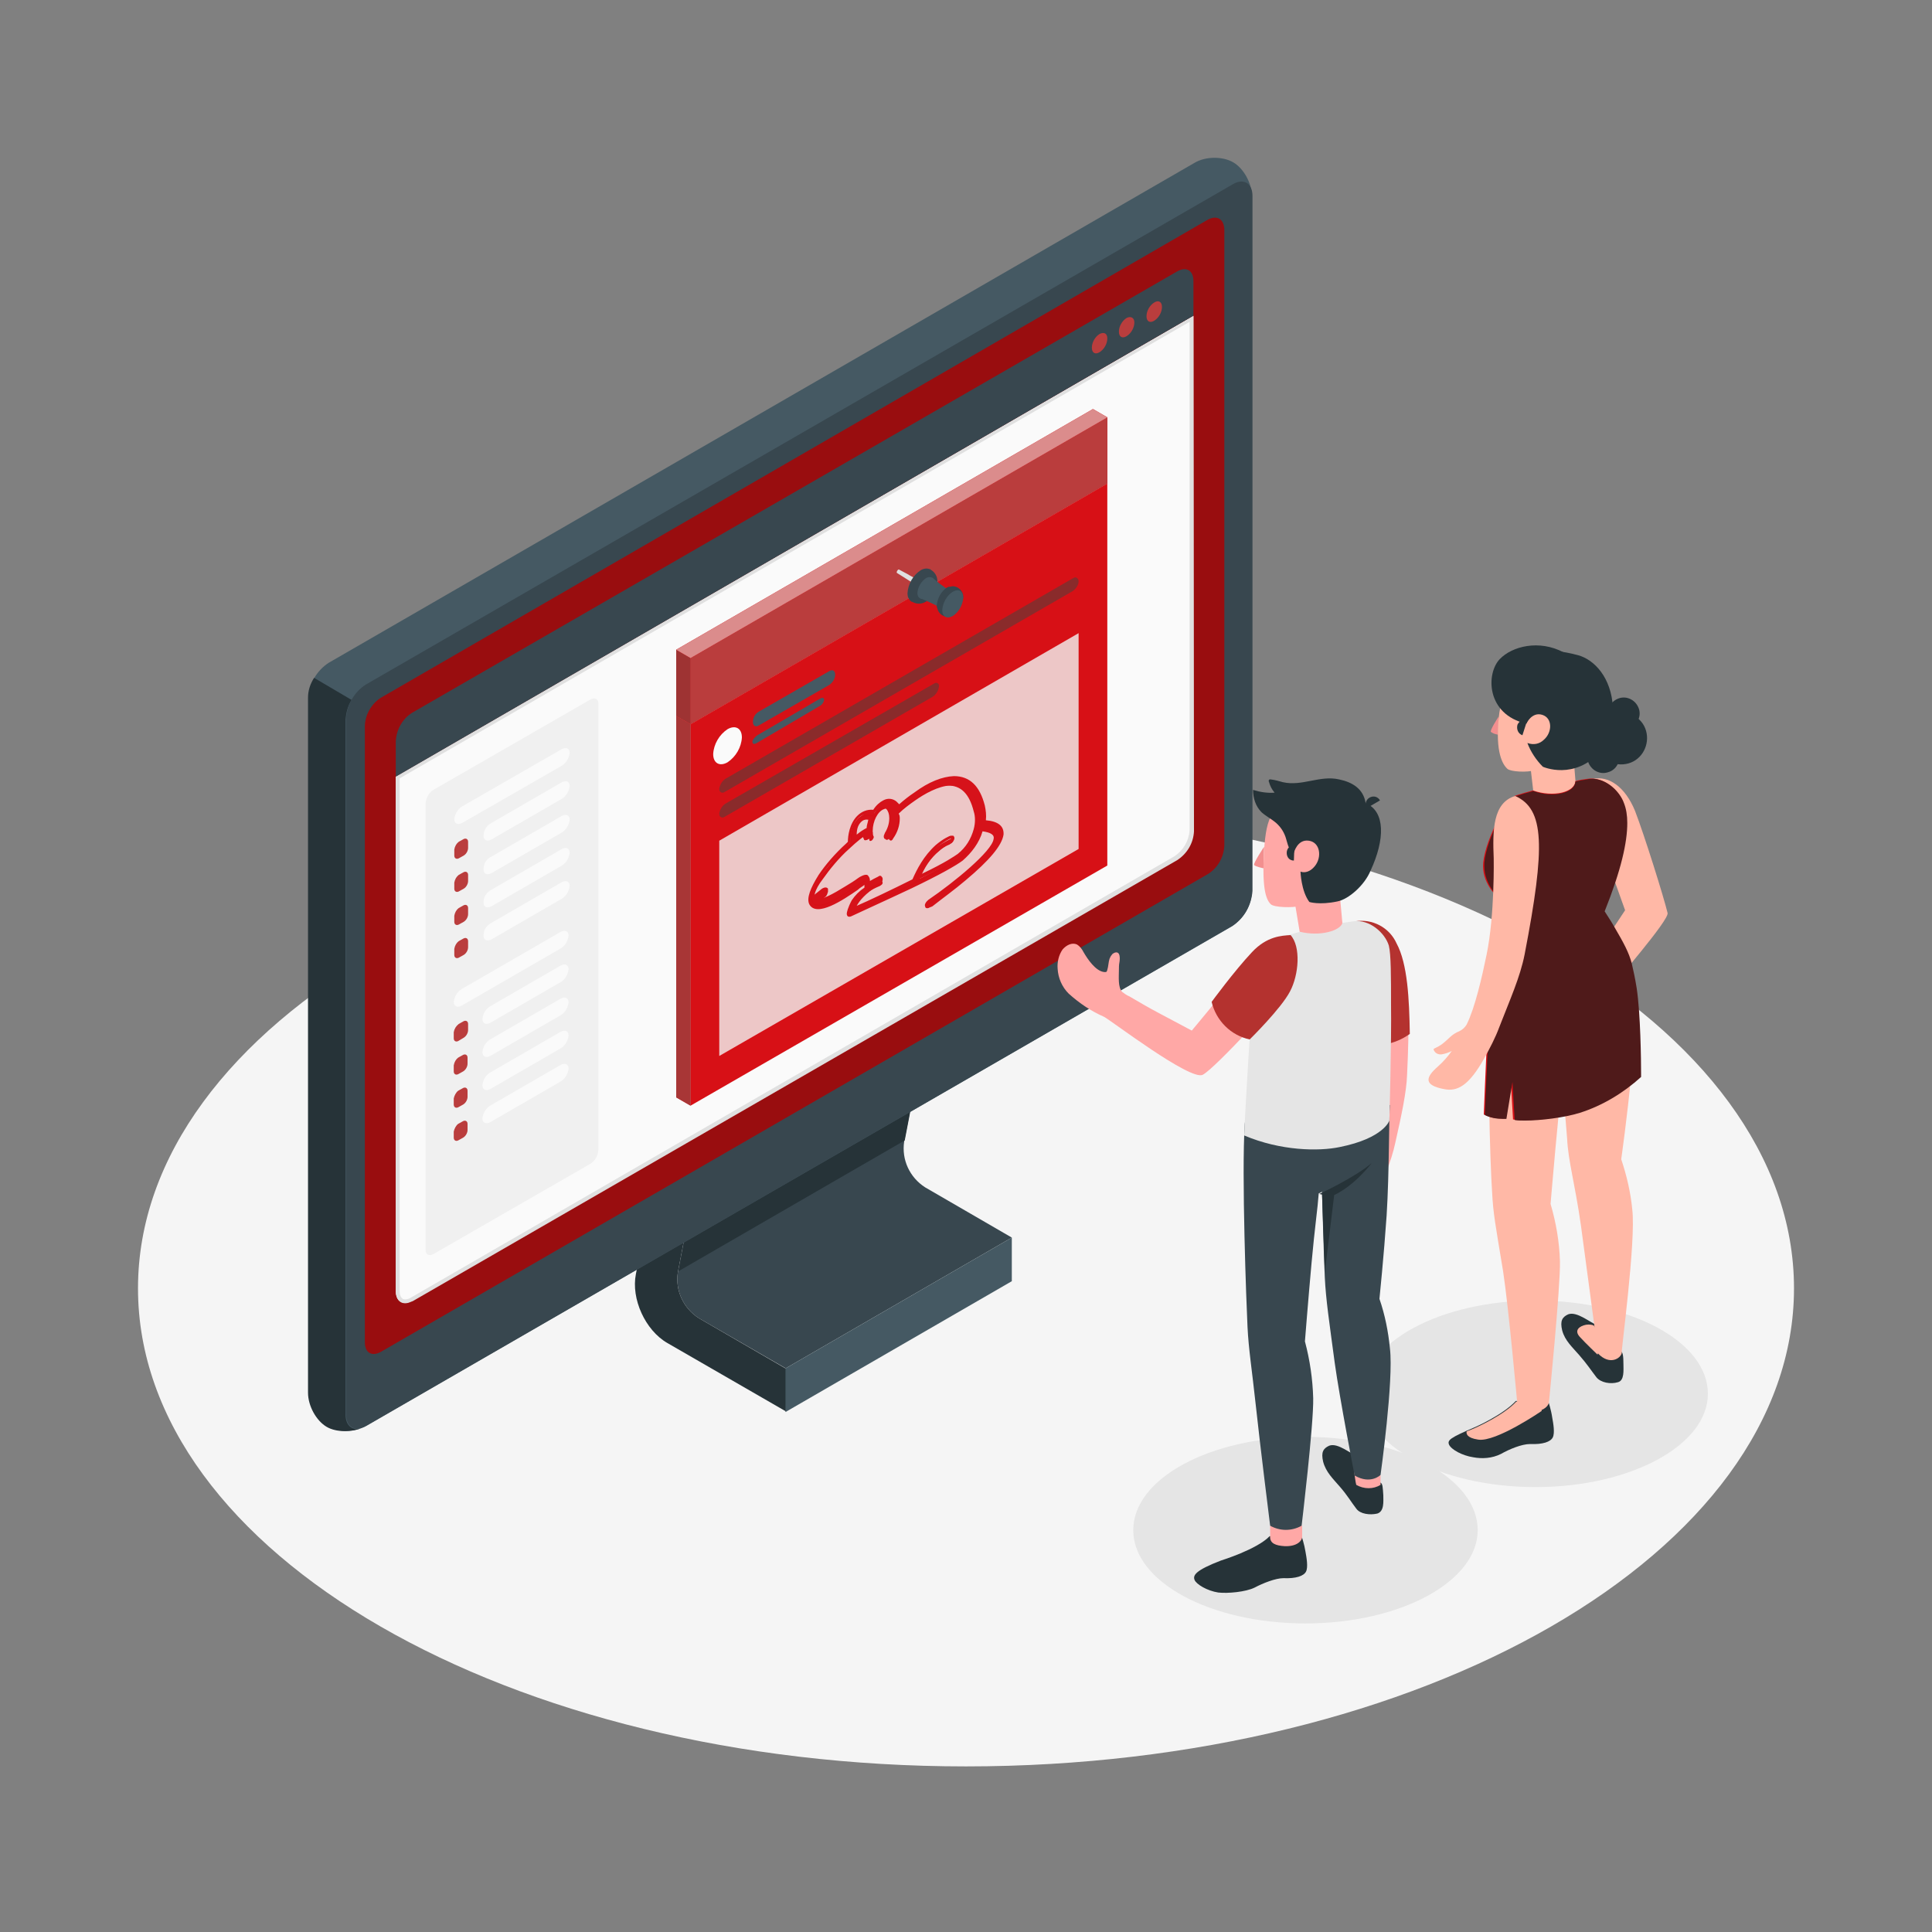 <svg xmlns="http://www.w3.org/2000/svg" xmlns:xlink="http://www.w3.org/1999/xlink" id="Layer_1" x="0px" y="0px" viewBox="0 0 350 350" style="enable-background:new 0 0 350 350;" xml:space="preserve">
<rect x="0" y="0" width="350" height="350" fill="#808080" stroke="none"/>
<style type="text/css">
	.st0{fill:#DD3539;}
	.st1{opacity:0.9;fill:#FFFFFF;stroke:#FFFFFF;stroke-miterlimit:10;enable-background:new    ;}
	.st2{fill:#EBEBEB;}
	.st3{opacity:0.1;enable-background:new    ;}
	.st4{fill:#455A64;}
	.st5{fill:#C53F3F;}
	.st6{opacity:0.3;fill:#FFFFFF;enable-background:new    ;}
	.st7{opacity:0.2;fill:#FFFFFF;enable-background:new    ;}
	.st8{opacity:0.2;enable-background:new    ;}
	.st9{fill:#37474F;}
	.st10{opacity:0.15;enable-background:new    ;}
	.st11{fill:#263238;}
	.st12{opacity:0.6;fill:#FFFFFF;enable-background:new    ;}
	.st13{opacity:0.75;fill:#FFFFFF;enable-background:new    ;}
	.st14{opacity:5.000000e-02;enable-background:new    ;}
	.st15{fill:#FAFAFA;}
	.st16{opacity:0.95;}
	.st17{opacity:0.75;}
	.st18{fill:#FFFFFF;}
	.st19{clip-path:url(#SVGID_2_);fill:#F5F5F5;}
	.st20{clip-path:url(#SVGID_2_);fill:#D71016;}
	.st21{clip-path:url(#SVGID_2_);fill:#9E3333;}
	.st22{clip-path:url(#SVGID_2_);fill:#FFFFFF;}
	.st23{clip-path:url(#SVGID_2_);fill:#CC4F54;}
	.st24{clip-path:url(#SVGID_2_);fill:#B57A78;}
	.st25{clip-path:url(#SVGID_2_);fill:#38474F;}
	.st26{clip-path:url(#SVGID_2_);fill:#263338;}
	.st27{clip-path:url(#SVGID_4_);fill:#38474F;}
	.st28{clip-path:url(#SVGID_4_);fill:#D1D1D1;}
	.st29{clip-path:url(#SVGID_4_);fill:#872B2B;}
	.st30{clip-path:url(#SVGID_4_);fill:#A83636;}
	.st31{clip-path:url(#SVGID_4_);fill:#D9D9D9;}
	.st32{clip-path:url(#SVGID_4_);fill:#D71016;}
	.st33{clip-path:url(#SVGID_4_);fill:#E8B2B2;}
	.st34{clip-path:url(#SVGID_4_);fill:#263338;}
	.st35{clip-path:url(#SVGID_4_);fill:#B57A78;}
	.st36{clip-path:url(#SVGID_4_);fill:#A14F4D;}
	.st37{clip-path:url(#SVGID_4_);fill:#455963;}
	.st38{clip-path:url(#SVGID_4_);fill:#B06669;}
	.st39{fill:#A14F4D;}
	.st40{clip-path:url(#SVGID_6_);fill:#A14F4D;}
	.st41{clip-path:url(#SVGID_6_);fill:#B57A78;}
	.st42{fill:#D71016;}
	.st43{fill:#942E2E;}
	.st44{clip-path:url(#SVGID_8_);fill:#802929;}
	.st45{clip-path:url(#SVGID_8_);fill:#732626;}
	.st46{clip-path:url(#SVGID_8_);fill:#38474F;}
	.st47{clip-path:url(#SVGID_8_);fill:#263338;}
	.st48{clip-path:url(#SVGID_8_);fill:#B57A78;}
	.st49{clip-path:url(#SVGID_8_);fill:#A14F4D;}
	.st50{clip-path:url(#SVGID_8_);fill:#E0E0E0;}
	.st51{clip-path:url(#SVGID_8_);fill:#D71016;}
	.st52{clip-path:url(#SVGID_8_);fill:#455963;}
	.st53{clip-path:url(#SVGID_10_);fill:#E0E0E0;}
	.st54{clip-path:url(#SVGID_10_);fill:#D71016;}
	.st55{clip-path:url(#SVGID_10_);fill:#942E2E;}
	.st56{fill:#E0E0E0;}
	.st57{clip-path:url(#SVGID_12_);fill:#E0E0E0;}
	.st58{clip-path:url(#SVGID_14_);fill:#E0E0E0;}
	.st59{clip-path:url(#SVGID_14_);fill:#D71016;}
	.st60{clip-path:url(#SVGID_14_);fill:#A83636;}
	.st61{clip-path:url(#SVGID_16_);fill:#D71016;}
	.st62{clip-path:url(#SVGID_16_);fill:#E0E0E0;}
	.st63{clip-path:url(#SVGID_18_);fill:#9E3333;}
	.st64{clip-path:url(#SVGID_18_);fill:#D71016;}
	.st65{clip-path:url(#SVGID_18_);fill:#CCCCCC;}
	.st66{clip-path:url(#SVGID_18_);fill:#FFFFFF;}
	.st67{clip-path:url(#SVGID_18_);fill:#D67878;}
	.st68{clip-path:url(#SVGID_18_);fill:#BA7070;}
	.st69{clip-path:url(#SVGID_18_);fill:#1C2440;}
	.st70{clip-path:url(#SVGID_20_);fill:#F5F5F5;}
	.st71{clip-path:url(#SVGID_20_);fill:#E0E0E0;}
	.st72{clip-path:url(#SVGID_20_);fill:#D71016;}
	.st73{clip-path:url(#SVGID_20_);fill:#7A7A7A;}
	.st74{clip-path:url(#SVGID_20_);fill:#707070;}
	.st75{clip-path:url(#SVGID_20_);fill:#611F1F;}
	.st76{clip-path:url(#SVGID_20_);fill:#878787;}
	.st77{clip-path:url(#SVGID_20_);fill:#752626;}
	.st78{clip-path:url(#SVGID_20_);fill:#521C1C;}
	.st79{clip-path:url(#SVGID_20_);fill:#8A2B2B;}
	.st80{clip-path:url(#SVGID_20_);fill:#38474F;}
	.st81{clip-path:url(#SVGID_20_);fill:#263338;}
	.st82{clip-path:url(#SVGID_20_);fill:#F0CFCF;}
	.st83{clip-path:url(#SVGID_20_);fill:#CCB0B0;}
	.st84{clip-path:url(#SVGID_20_);fill:#D9BABA;}
	.st85{clip-path:url(#SVGID_20_);fill:#304047;}
	.st86{clip-path:url(#SVGID_20_);fill:#B03838;}
	.st87{clip-path:url(#SVGID_20_);fill:#FFA8A6;}
	.st88{clip-path:url(#SVGID_20_);fill:#DBDBDB;}
	.st89{clip-path:url(#SVGID_20_);fill:#212E33;}
	.st90{clip-path:url(#SVGID_20_);fill:#455963;}
	.st91{clip-path:url(#SVGID_20_);fill:#F28F8F;}
	.st92{fill:#F28F8F;}
	.st93{clip-path:url(#SVGID_22_);fill:#263338;}
	.st94{clip-path:url(#SVGID_22_);fill:#B06669;}
	.st95{clip-path:url(#SVGID_22_);fill:#F28F8F;}
	.st96{clip-path:url(#SVGID_22_);fill:#38474F;}
	.st97{clip-path:url(#SVGID_22_);fill:#FFA8A6;}
	.st98{clip-path:url(#SVGID_22_);fill:#D71016;}
	.st99{clip-path:url(#SVGID_22_);fill:#752626;}
	.st100{clip-path:url(#SVGID_22_);fill:#8A2B2B;}
	.st101{clip-path:url(#SVGID_22_);fill:#B03838;}
	.st102{clip-path:url(#SVGID_22_);fill:#D9BABA;}
	.st103{clip-path:url(#SVGID_22_);fill:#455963;}
	.st104{fill:#263338;}
	.st105{fill:#455963;}
	.st106{clip-path:url(#SVGID_24_);fill:#38474F;}
	.st107{clip-path:url(#SVGID_26_);fill:#263338;}
	.st108{clip-path:url(#SVGID_26_);fill:#D71016;}
	.st109{clip-path:url(#SVGID_26_);fill:#8A2B2B;}
	.st110{clip-path:url(#SVGID_26_);fill:#B03838;}
	.st111{clip-path:url(#SVGID_26_);fill:#455963;}
	.st112{clip-path:url(#SVGID_26_);fill:#F5F5F5;}
	.st113{clip-path:url(#SVGID_26_);fill:#9E3333;}
	.st114{clip-path:url(#SVGID_26_);fill:#FAFAFA;}
	.st115{clip-path:url(#SVGID_26_);fill:#D67878;}
	.st116{clip-path:url(#SVGID_26_);fill:#E5E5E5;}
	.st117{clip-path:url(#SVGID_26_);fill:#8F2E2E;}
	.st118{clip-path:url(#SVGID_26_);fill:#E0E0E0;}
	.st119{clip-path:url(#SVGID_26_);fill:#C26E6E;}
	.st120{clip-path:url(#SVGID_26_);fill:#DBDBDB;}
	.st121{clip-path:url(#SVGID_26_);fill:#38474F;}
	.st122{clip-path:url(#SVGID_26_);fill:#B06669;}
	.st123{clip-path:url(#SVGID_26_);fill:#611F1F;}
	.st124{clip-path:url(#SVGID_26_);fill:#994A4D;}
	.st125{clip-path:url(#SVGID_26_);fill:#F0CFCF;}
	.st126{clip-path:url(#SVGID_26_);fill:#242E33;}
	.st127{clip-path:url(#SVGID_26_);fill:#EBEBEB;}
	.st128{clip-path:url(#SVGID_26_);fill:#F28F8F;}
	.st129{fill:#994A4D;}
	.st130{clip-path:url(#SVGID_28_);fill:#263338;}
	.st131{clip-path:url(#SVGID_28_);fill:#455963;}
	.st132{clip-path:url(#SVGID_28_);fill:#38474F;}
	.st133{clip-path:url(#SVGID_28_);fill:#B06669;}
	.st134{clip-path:url(#SVGID_28_);fill:#FAFAFA;}
	.st135{fill:#F0CFCF;}
	.st136{fill:#D1A1A1;}
	.st137{fill:#E8B2B2;}
	.st138{clip-path:url(#SVGID_30_);fill:#F5E3E3;}
	.st139{fill:#EDC7C7;}
	.st140{fill:#D6B2B2;}
	.st141{fill:#E3BDBD;}
	.st142{fill:#F5E3E3;}
	.st143{clip-path:url(#SVGID_32_);fill:#455963;}
	.st144{clip-path:url(#SVGID_32_);fill:#DECCCC;}
	.st145{clip-path:url(#SVGID_32_);fill:#38474F;}
	.st146{clip-path:url(#SVGID_32_);fill:#263338;}
	.st147{clip-path:url(#SVGID_32_);fill:#D71016;}
	.st148{clip-path:url(#SVGID_32_);fill:#D67878;}
	.st149{clip-path:url(#SVGID_32_);fill:#A83636;}
	.st150{clip-path:url(#SVGID_32_);fill:#CCCCCC;}
	.st151{clip-path:url(#SVGID_32_);fill:#9E3333;}
	.st152{clip-path:url(#SVGID_32_);fill:#FFFFFF;}
	.st153{clip-path:url(#SVGID_32_);fill:#DB8C8C;}
	.st154{clip-path:url(#SVGID_32_);fill:#E0E0E0;}
	.st155{clip-path:url(#SVGID_32_);fill:#C48585;}
	.st156{clip-path:url(#SVGID_32_);fill:#FAFAFA;}
	.st157{clip-path:url(#SVGID_34_);fill:#D71016;}
	.st158{clip-path:url(#SVGID_34_);fill:#DB8C8C;}
	.st159{clip-path:url(#SVGID_34_);fill:#F5F5F5;}
	.st160{clip-path:url(#SVGID_34_);fill:#E0E0E0;}
	.st161{clip-path:url(#SVGID_34_);fill:#B03838;}
	.st162{clip-path:url(#SVGID_34_);fill:#D9D9D9;}
	.st163{clip-path:url(#SVGID_34_);fill:#A83636;}
	.st164{clip-path:url(#SVGID_34_);fill:#455963;}
	.st165{fill:#38474F;}
	.st166{clip-path:url(#SVGID_36_);fill:#FFFFFF;}
	.st167{clip-path:url(#SVGID_36_);fill:#38474F;}
	.st168{clip-path:url(#SVGID_36_);fill:#263338;}
	.st169{clip-path:url(#SVGID_36_);fill:#455963;}
	.st170{clip-path:url(#SVGID_36_);fill:#E0E0E0;}
	.st171{clip-path:url(#SVGID_36_);fill:#D71016;}
	.st172{clip-path:url(#SVGID_36_);fill:#FEE700;}
	.st173{clip-path:url(#SVGID_36_);fill:#82CF35;}
	.st174{clip-path:url(#SVGID_36_);fill:#FFA8A6;}
	.st175{clip-path:url(#SVGID_36_);fill:#752626;}
	.st176{clip-path:url(#SVGID_36_);fill:#949494;}
	.st177{clip-path:url(#SVGID_36_);fill:#471717;}
	.st178{clip-path:url(#SVGID_36_);fill:#F28F8F;}
	.st179{clip-path:url(#SVGID_36_);fill:#DB8C8C;}
	.st180{clip-path:url(#SVGID_38_);fill:#FFA8A6;}
	.st181{clip-path:url(#SVGID_38_);fill:#38474F;}
	.st182{clip-path:url(#SVGID_40_);fill:#1C2440;}
	.st183{clip-path:url(#SVGID_40_);fill:#D60F17;}
	.st184{fill:#1C2440;}
	.st185{fill:#D60F17;}
	.st186{clip-path:url(#SVGID_42_);fill:#1C2440;}
	.st187{clip-path:url(#SVGID_44_);fill:#1C2440;}
	.st188{clip-path:url(#SVGID_46_);fill:#1C2440;}
	.st189{clip-path:url(#SVGID_46_);fill:#D60F17;}
	.st190{clip-path:url(#SVGID_48_);fill:#F5F5F5;}
	.st191{clip-path:url(#SVGID_48_);fill:#E8B2B2;}
	.st192{clip-path:url(#SVGID_48_);fill:#E3ABAB;}
	.st193{clip-path:url(#SVGID_48_);fill:#D98585;}
	.st194{clip-path:url(#SVGID_48_);fill:#D68080;}
	.st195{clip-path:url(#SVGID_48_);fill:#FFFFFF;}
	.st196{clip-path:url(#SVGID_48_);fill:#C44040;}
	.st197{clip-path:url(#SVGID_48_);fill:#FAEDED;}
	.st198{clip-path:url(#SVGID_48_);fill:#F0C9C9;}
	.st199{clip-path:url(#SVGID_48_);fill:#EBC4C4;}
	.st200{clip-path:url(#SVGID_48_);fill:#FAF2F2;}
	.st201{fill:#F0C9C9;}
	.st202{clip-path:url(#SVGID_50_);fill:#F0C9C9;}
	.st203{clip-path:url(#SVGID_50_);fill:#FAF2F2;}
	.st204{clip-path:url(#SVGID_52_);fill:#F0C9C9;}
	.st205{clip-path:url(#SVGID_52_);fill:#FAF2F2;}
	.st206{clip-path:url(#SVGID_54_);fill:#F0C9C9;}
	.st207{clip-path:url(#SVGID_54_);fill:#FAF2F2;}
	.st208{clip-path:url(#SVGID_56_);fill:#F0C9C9;}
	.st209{clip-path:url(#SVGID_56_);fill:#FAF2F2;}
	.st210{clip-path:url(#SVGID_58_);fill:#F0C9C9;}
	.st211{clip-path:url(#SVGID_58_);fill:#FAF2F2;}
	.st212{clip-path:url(#SVGID_60_);fill:#F0C9C9;}
	.st213{clip-path:url(#SVGID_60_);fill:#FAF2F2;}
	.st214{clip-path:url(#SVGID_60_);fill:#EBC4C4;}
	.st215{clip-path:url(#SVGID_60_);fill:#D47373;}
	.st216{clip-path:url(#SVGID_60_);fill:#D67373;}
	.st217{clip-path:url(#SVGID_60_);fill:#CF6161;}
	.st218{clip-path:url(#SVGID_60_);fill:#D16969;}
	.st219{clip-path:url(#SVGID_60_);fill:#FAEBEB;}
	.st220{fill:#E3A6A6;}
	.st221{fill:#D97D7D;}
	.st222{clip-path:url(#SVGID_62_);fill:#E3A6A6;}
	.st223{clip-path:url(#SVGID_62_);fill:#F5D9D9;}
	.st224{clip-path:url(#SVGID_62_);fill:#DEA1A1;}
	.st225{clip-path:url(#SVGID_62_);fill:#F0E3E3;}
	.st226{fill:#DEA1A1;}
	.st227{fill:#D47878;}
	.st228{fill:#EBBDBD;}
	.st229{fill:#E8B8B8;}
	.st230{clip-path:url(#SVGID_64_);fill:#EBBDBD;}
	.st231{clip-path:url(#SVGID_64_);fill:#F5E0E0;}
	.st232{clip-path:url(#SVGID_66_);fill:#EBBDBD;}
	.st233{clip-path:url(#SVGID_66_);fill:#FAEBEB;}
	.st234{clip-path:url(#SVGID_66_);fill:#F0E3E3;}
	.st235{clip-path:url(#SVGID_66_);fill:#F5D9D9;}
	.st236{clip-path:url(#SVGID_66_);fill:#EDD1D1;}
	.st237{clip-path:url(#SVGID_66_);fill:#E09C9C;}
	.st238{clip-path:url(#SVGID_66_);fill:#DB9696;}
	.st239{clip-path:url(#SVGID_66_);fill:#D67878;}
	.st240{clip-path:url(#SVGID_66_);fill:#D17373;}
	.st241{clip-path:url(#SVGID_66_);fill:#F0C9C9;}
	.st242{clip-path:url(#SVGID_66_);fill:#E5B0B0;}
	.st243{clip-path:url(#SVGID_66_);fill:#E3ABAB;}
	.st244{clip-path:url(#SVGID_66_);fill:#F0D1D1;}
	.st245{fill:#E5B0B0;}
	.st246{clip-path:url(#SVGID_68_);fill:#E5B0B0;}
	.st247{clip-path:url(#SVGID_68_);fill:#E3ABAB;}
	.st248{clip-path:url(#SVGID_68_);fill:#CF6161;}
	.st249{clip-path:url(#SVGID_68_);fill:#D16B6B;}
	.st250{clip-path:url(#SVGID_68_);fill:#F5D9D9;}
	.st251{clip-path:url(#SVGID_68_);fill:#F5E3E3;}
	.st252{clip-path:url(#SVGID_68_);fill:#EDD9D9;}
	.st253{clip-path:url(#SVGID_68_);fill:#F2D1D1;}
	.st254{clip-path:url(#SVGID_68_);fill:#EBC9C9;}
	.st255{clip-path:url(#SVGID_68_);fill:#EDC2C2;}
	.st256{clip-path:url(#SVGID_68_);fill:#E5BABA;}
	.st257{clip-path:url(#SVGID_68_);fill:#FFFFFF;}
	.st258{clip-path:url(#SVGID_68_);fill:#455963;}
	.st259{clip-path:url(#SVGID_68_);fill:#C44040;}
	.st260{clip-path:url(#SVGID_68_);fill:#DB8C8C;}
	.st261{clip-path:url(#SVGID_68_);fill:#E0E0E0;}
	.st262{clip-path:url(#SVGID_68_);fill:#BA3D3D;}
	.st263{clip-path:url(#SVGID_68_);fill:#D16666;}
	.st264{clip-path:url(#SVGID_68_);fill:#EDEDED;}
	.st265{clip-path:url(#SVGID_68_);fill:#AD3838;}
	.st266{clip-path:url(#SVGID_68_);fill:#CC8282;}
	.st267{clip-path:url(#SVGID_68_);fill:#C25E5E;}
	.st268{clip-path:url(#SVGID_68_);fill:#263338;}
	.st269{clip-path:url(#SVGID_68_);fill:#38474F;}
	.st270{clip-path:url(#SVGID_68_);fill:#A83636;}
	.st271{clip-path:url(#SVGID_68_);fill:#FAFAFA;}
	.st272{clip-path:url(#SVGID_70_);fill:#1C2440;}
	.st273{clip-path:url(#SVGID_70_);fill:#D60F17;}
	.st274{clip-path:url(#SVGID_72_);fill:#FFFFFF;}
	.st275{clip-path:url(#SVGID_72_);fill:#D60F17;}
	.st276{clip-path:url(#SVGID_72_);fill:#455963;}
	.st277{clip-path:url(#SVGID_72_);fill:#D6121A;}
	.st278{clip-path:url(#SVGID_72_);fill:#C44040;}
	.st279{fill:#C44040;}
	.st280{clip-path:url(#SVGID_74_);fill:#C44040;}
	.st281{clip-path:url(#SVGID_74_);fill:#DB8C8C;}
	.st282{clip-path:url(#SVGID_74_);fill:#1C2440;}
	.st283{clip-path:url(#SVGID_74_);fill:#D60F17;}
	.st284{clip-path:url(#SVGID_74_);fill:#455963;}
	.st285{clip-path:url(#SVGID_76_);fill:#C44040;}
	.st286{clip-path:url(#SVGID_76_);fill:#DB8C8C;}
	.st287{clip-path:url(#SVGID_76_);fill:#1C2440;}
	.st288{clip-path:url(#SVGID_76_);fill:#D60F17;}
	.st289{clip-path:url(#SVGID_78_);fill:#F5F5F5;}
	.st290{clip-path:url(#SVGID_78_);fill:#E0E0E0;}
	.st291{clip-path:url(#SVGID_80_);}
	.st292{clip-path:url(#SVGID_84_);fill:#E0E0E0;}
	.st293{clip-path:url(#SVGID_84_);fill:#FAFAFA;}
	.st294{clip-path:url(#SVGID_84_);fill:#EBEBEB;}
	.st295{clip-path:url(#SVGID_84_);fill:#F0F0F0;}
	.st296{clip-path:url(#SVGID_84_);fill:#263338;}
	.st297{clip-path:url(#SVGID_84_);fill:#D71016;}
	.st298{clip-path:url(#SVGID_84_);fill:#455963;}
	.st299{clip-path:url(#SVGID_84_);fill:#38474F;}
	.st300{clip-path:url(#SVGID_84_);fill:#EBC2C2;}
	.st301{clip-path:url(#SVGID_84_);fill:#E5B0B0;}
	.st302{clip-path:url(#SVGID_84_);fill:#F0D6D6;}
	.st303{clip-path:url(#SVGID_84_);fill:#C9C9C9;}
	.st304{clip-path:url(#SVGID_84_);fill:#D1ADAD;}
	.st305{clip-path:url(#SVGID_84_);fill:#D6BFBF;}
	.st306{clip-path:url(#SVGID_84_);fill:#3D5259;}
	.st307{clip-path:url(#SVGID_84_);fill:#B03838;}
	.st308{clip-path:url(#SVGID_84_);fill:#212E33;}
	.st309{fill:#D9D9D9;}
	.st310{fill:#D6BFBF;}
	.st311{clip-path:url(#SVGID_86_);fill:#3D5259;}
	.st312{clip-path:url(#SVGID_86_);fill:#D9D9D9;}
	.st313{clip-path:url(#SVGID_86_);fill:#D1ADAD;}
	.st314{clip-path:url(#SVGID_86_);fill:#D6BFBF;}
	.st315{clip-path:url(#SVGID_86_);fill:#B03838;}
	.st316{clip-path:url(#SVGID_86_);fill:#D71016;}
	.st317{clip-path:url(#SVGID_86_);fill:#EBC2C2;}
	.st318{clip-path:url(#SVGID_86_);fill:#E5B0B0;}
	.st319{clip-path:url(#SVGID_86_);fill:#F0D6D6;}
	.st320{clip-path:url(#SVGID_86_);fill:#455963;}
	.st321{clip-path:url(#SVGID_86_);fill:#38474F;}
	.st322{clip-path:url(#SVGID_86_);fill:#263338;}
	.st323{clip-path:url(#SVGID_86_);fill:#9E3333;}
	.st324{clip-path:url(#SVGID_86_);fill:#FAFAFA;}
	.st325{fill:#FFA8A6;}
	.st326{clip-path:url(#SVGID_88_);fill:#455963;}
	.st327{clip-path:url(#SVGID_88_);fill:#D71016;}
	.st328{clip-path:url(#SVGID_88_);fill:#9E3333;}
	.st329{clip-path:url(#SVGID_88_);fill:#990D0F;}
	.st330{clip-path:url(#SVGID_88_);fill:#263338;}
	.st331{clip-path:url(#SVGID_88_);fill:#FFA8A6;}
	.st332{clip-path:url(#SVGID_88_);fill:#F28F8F;}
	.st333{clip-path:url(#SVGID_90_);fill:#263338;}
	.st334{clip-path:url(#SVGID_90_);fill:#D71016;}
	.st335{clip-path:url(#SVGID_90_);fill:#EBC2C2;}
	.st336{clip-path:url(#SVGID_90_);fill:#E5B0B0;}
	.st337{clip-path:url(#SVGID_90_);fill:#F0D6D6;}
	.st338{clip-path:url(#SVGID_90_);fill:#F5E8E8;}
	.st339{clip-path:url(#SVGID_90_);fill:#455963;}
	.st340{clip-path:url(#SVGID_90_);fill:#F2E3E3;}
	.st341{clip-path:url(#SVGID_90_);fill:#F7F0F0;}
	.st342{clip-path:url(#SVGID_90_);fill:#8C99A1;}
	.st343{clip-path:url(#SVGID_90_);fill:#FFA8A6;}
	.st344{clip-path:url(#SVGID_90_);fill:#9E3333;}
	.st345{clip-path:url(#SVGID_90_);fill:#38474F;}
	.st346{clip-path:url(#SVGID_90_);fill:#A83636;}
	.st347{clip-path:url(#SVGID_92_);fill:#263338;}
	.st348{clip-path:url(#SVGID_92_);fill:#FFA8A6;}
	.st349{clip-path:url(#SVGID_92_);fill:#F28F8F;}
	.st350{clip-path:url(#SVGID_94_);fill:#F28F8F;}
	.st351{clip-path:url(#SVGID_94_);fill:#FFA8A6;}
	.st352{clip-path:url(#SVGID_96_);fill:#F5F5F5;}
	.st353{clip-path:url(#SVGID_96_);fill:#E0E0E0;}
	.st354{clip-path:url(#SVGID_98_);fill:#E0E0E0;}
	.st355{clip-path:url(#SVGID_98_);fill:#38474F;}
	.st356{clip-path:url(#SVGID_98_);fill:#263338;}
	.st357{clip-path:url(#SVGID_98_);fill:#D71016;}
	.st358{clip-path:url(#SVGID_98_);}
	.st359{clip-path:url(#SVGID_98_);fill:#EDC7C7;}
	.st360{clip-path:url(#SVGID_98_);fill:#FFFFFF;}
	.st361{clip-path:url(#SVGID_98_);fill:#455963;}
	.st362{clip-path:url(#SVGID_98_);fill:#FFA8A6;}
	.st363{clip-path:url(#SVGID_98_);fill:#F0F0F0;}
	.st364{clip-path:url(#SVGID_98_);fill:#F28F8F;}
	.st365{clip-path:url(#SVGID_100_);fill:#F28F8F;}
	.st366{clip-path:url(#SVGID_100_);fill:#E5E5E5;}
	.st367{clip-path:url(#SVGID_100_);fill:#263338;}
	.st368{clip-path:url(#SVGID_102_);fill:#942E2E;}
	.st369{clip-path:url(#SVGID_104_);fill:#752626;}
	.st370{clip-path:url(#SVGID_104_);fill:#CCCCCC;}
	.st371{clip-path:url(#SVGID_104_);fill:#852929;}
	.st372{clip-path:url(#SVGID_104_);fill:#38474F;}
	.st373{clip-path:url(#SVGID_104_);fill:#FFA8A6;}
	.st374{clip-path:url(#SVGID_104_);fill:#E0E0E0;}
	.st375{clip-path:url(#SVGID_106_);fill:#F5F5F5;}
	.st376{clip-path:url(#SVGID_106_);fill:#455963;}
	.st377{clip-path:url(#SVGID_106_);fill:#FAFAFA;}
	.st378{clip-path:url(#SVGID_106_);fill:#E0E0E0;}
	.st379{clip-path:url(#SVGID_106_);fill:#BFBFBF;}
	.st380{clip-path:url(#SVGID_108_);fill:#D71016;}
	.st381{clip-path:url(#SVGID_108_);fill:#949494;}
	.st382{clip-path:url(#SVGID_108_);fill:#EDD9D9;}
	.st383{clip-path:url(#SVGID_108_);fill:#59575E;}
	.st384{clip-path:url(#SVGID_108_);fill:#D1D1D1;}
	.st385{clip-path:url(#SVGID_108_);fill:#3B4D54;}
	.st386{clip-path:url(#SVGID_108_);fill:#E3ABAB;}
	.st387{clip-path:url(#SVGID_108_);fill:#E5B0B0;}
	.st388{clip-path:url(#SVGID_108_);fill:#DE9C9C;}
	.st389{clip-path:url(#SVGID_108_);fill:#E09E9E;}
	.st390{clip-path:url(#SVGID_108_);fill:#CC9696;}
	.st391{clip-path:url(#SVGID_108_);fill:#CF9999;}
	.st392{clip-path:url(#SVGID_108_);fill:#FFFFFF;}
	.st393{clip-path:url(#SVGID_108_);fill:#876666;}
	.st394{clip-path:url(#SVGID_108_);fill:#999999;}
	.st395{clip-path:url(#SVGID_108_);fill:#8F8282;}
	.st396{clip-path:url(#SVGID_108_);fill:#7D7D7D;}
	.st397{clip-path:url(#SVGID_108_);fill:#855E5E;}
	.st398{clip-path:url(#SVGID_108_);fill:#7A5959;}
	.st399{clip-path:url(#SVGID_110_);fill:#D71016;}
	.st400{clip-path:url(#SVGID_110_);fill:#969696;}
	.st401{clip-path:url(#SVGID_110_);fill:#EDC7C7;}
	.st402{clip-path:url(#SVGID_110_);fill:#A83636;}
	.st403{clip-path:url(#SVGID_110_);fill:#E39E9E;}
	.st404{fill:#F7E3E3;}
	.st405{clip-path:url(#SVGID_112_);fill:#D49C9C;}
	.st406{clip-path:url(#SVGID_112_);fill:#FFFFFF;}
	.st407{clip-path:url(#SVGID_112_);fill:#D71016;}
	.st408{clip-path:url(#SVGID_112_);fill:#EDC7C7;}
	.st409{clip-path:url(#SVGID_112_);fill:#A83636;}
	.st410{clip-path:url(#SVGID_112_);fill:#E39E9E;}
	.st411{clip-path:url(#SVGID_112_);fill:#969696;}
	.st412{clip-path:url(#SVGID_112_);fill:#611F1F;}
	.st413{clip-path:url(#SVGID_112_);fill:#1C2440;}
	.st414{clip-path:url(#SVGID_114_);fill:#F5F5F5;}
	.st415{clip-path:url(#SVGID_114_);fill:#E5E5E5;}
	.st416{clip-path:url(#SVGID_114_);fill:#38474F;}
	.st417{clip-path:url(#SVGID_116_);fill:#263338;}
	.st418{clip-path:url(#SVGID_118_);fill:#455963;}
	.st419{clip-path:url(#SVGID_118_);fill:#263338;}
	.st420{clip-path:url(#SVGID_118_);fill:#38474F;}
	.st421{clip-path:url(#SVGID_118_);fill:#990D0F;}
	.st422{clip-path:url(#SVGID_118_);fill:#FAFAFA;}
	.st423{clip-path:url(#SVGID_118_);fill:#E0E0E0;}
	.st424{clip-path:url(#SVGID_118_);fill:#F0F0F0;}
	.st425{clip-path:url(#SVGID_118_);fill:#BA3D3D;}
	.st426{fill:#BA3D3D;}
	.st427{fill:#9E3333;}
	.st428{fill:#DB8C8C;}
	.st429{fill:#A83636;}
	.st430{clip-path:url(#SVGID_120_);fill:#E0E0E0;}
	.st431{clip-path:url(#SVGID_120_);fill:#38474F;}
	.st432{clip-path:url(#SVGID_120_);fill:#455963;}
	.st433{clip-path:url(#SVGID_120_);fill:#FAFAFA;}
	.st434{clip-path:url(#SVGID_120_);fill:#8A2B2B;}
	.st435{clip-path:url(#SVGID_122_);fill:#FFB8A6;}
	.st436{clip-path:url(#SVGID_122_);fill:#263338;}
	.st437{fill:#FFB8A6;}
	.st438{clip-path:url(#SVGID_124_);fill:#D71016;}
	.st439{clip-path:url(#SVGID_124_);fill:#4F1A1A;}
	.st440{clip-path:url(#SVGID_124_);fill:#FFB8A6;}
	.st441{clip-path:url(#SVGID_124_);fill:#263338;}
	.st442{clip-path:url(#SVGID_124_);fill:#F28F8F;}
	.st443{clip-path:url(#SVGID_124_);fill:#FFA8A6;}
	.st444{clip-path:url(#SVGID_124_);fill:#B4322F;}
	.st445{clip-path:url(#SVGID_124_);fill:#38474F;}
	.st446{clip-path:url(#SVGID_126_);fill:#E5E5E5;}
	.st447{clip-path:url(#SVGID_126_);fill:#F28F8F;}
	.st448{clip-path:url(#SVGID_126_);fill:#FFA8A6;}
	.st449{clip-path:url(#SVGID_126_);fill:#263338;}
	.st450{clip-path:url(#SVGID_126_);fill:#B4322F;}
	.st451{clip-path:url(#SVGID_126_);fill:#D60F17;}
	.st452{clip-path:url(#SVGID_126_);fill:#D6121A;}
</style>
<g>
	<defs>
		<rect id="SVGID_113_" x="25" y="28.6" width="300" height="291.5"></rect>
	</defs>
	<clipPath id="SVGID_2_">
		<use xlink:href="#SVGID_113_" style="overflow:visible;"></use>
	</clipPath>
	<path class="st19" d="M175,146.8c82.8,0,150,38.8,150,86.6S257.8,320,175,320S25,281.3,25,233.4S92.2,146.8,175,146.8"></path>
	<path style="clip-path:url(#SVGID_2_);fill:#E5E5E5;" d="M236.5,260.3c17.3,0,31.2,7.5,31.2,16.9c0,9.3-14,16.9-31.2,16.9   s-31.2-7.5-31.2-16.9C205.3,267.8,219.3,260.3,236.5,260.3"></path>
	<path style="clip-path:url(#SVGID_2_);fill:#E5E5E5;" d="M278.2,235.6c17.3,0,31.2,7.5,31.2,16.9c0,9.3-14,16.9-31.2,16.9   c-17.3,0-31.2-7.5-31.2-16.9C246.9,243.2,260.9,235.6,278.2,235.6"></path>
	<path class="st25" d="M183.3,224.2l-41,23.7l-0.1-0.1l-15.6-9c-2.8-1.8-4.3-5-3.8-8.3l5.8-30.1l41-23.7l-5.8,30.1   c-0.5,3.3,1,6.5,3.8,8.3L183.3,224.2z"></path>
</g>
<polygon class="st104" points="128.6,200.5 122.9,230.3 163.9,206.6 169.2,179 166.6,178.5 "></polygon>
<g>
	<defs>
		<rect id="SVGID_115_" x="25" y="28.6" width="300" height="291.5"></rect>
	</defs>
	<clipPath id="SVGID_4_">
		<use xlink:href="#SVGID_115_" style="overflow:visible;"></use>
	</clipPath>
	<path class="st34" d="M142.3,247.9l-15.7-9.1c-2.8-1.8-4.3-5-3.8-8.3l5.8-30.1l-6.8-4l-6.6,34.4c-0.9,4.5,1.7,10.2,5.7,12.5   l21.5,12.4V247.9z"></path>
</g>
<polygon class="st105" points="183.3,224.2 142.3,247.9 142.3,255.8 183.3,232.1 "></polygon>
<g>
	<defs>
		<rect id="SVGID_117_" x="25" y="28.6" width="300" height="291.5"></rect>
	</defs>
	<clipPath id="SVGID_6_">
		<use xlink:href="#SVGID_117_" style="overflow:visible;"></use>
	</clipPath>
	<path style="clip-path:url(#SVGID_6_);fill:#455963;" d="M223.4,29.4c1.9,1.1,3.4,3.8,3.4,6.2v125.9c-0.1,2.6-1.5,4.9-3.6,6.3   L66.3,258.3c-2,1.2-5.2,1.2-7,0.1c-1.9-1.1-3.4-3.8-3.4-6.2V126.4c0.1-2.6,1.5-4.9,3.6-6.3l156.9-90.6   C218.4,28.3,221.5,28.3,223.4,29.4"></path>
	<path style="clip-path:url(#SVGID_6_);fill:#263338;" d="M65.8,258.6c-2,0.9-4.9,0.9-6.6-0.1c-1.9-1.1-3.4-3.8-3.4-6.2V126.4   c0-1.3,0.4-2.5,1.1-3.6l6.8,4c-0.7,1.1-1,2.3-1.1,3.6v125.9C62.6,258.4,64,259.4,65.8,258.6"></path>
	<path style="clip-path:url(#SVGID_6_);fill:#38474F;" d="M226.9,161.4V35.5c0-2.3-1.6-3.3-3.6-2.1L66.3,124   c-2.2,1.4-3.5,3.8-3.6,6.3v125.9c0,2.3,1.6,3.3,3.7,2.1l156.9-90.6C225.4,166.3,226.7,164,226.9,161.4"></path>
	<path style="clip-path:url(#SVGID_6_);fill:#990D0F;" d="M218.8,39.8L69,126.4c-1.7,1.1-2.8,3-2.9,5v111.8c0,1.9,1.3,2.6,2.9,1.7   l149.9-86.6c1.7-1.1,2.8-3,2.9-5.1V41.5C221.7,39.7,220.5,38.9,218.8,39.8"></path>
	<path style="clip-path:url(#SVGID_6_);fill:#FAFAFA;" d="M71.7,233.9c0,1.9,1.4,2.7,3,1.7l138.5-79.9c1.8-1.2,2.9-3.1,3-5.2V57.2   L71.7,140.7V233.9z"></path>
	<path style="clip-path:url(#SVGID_6_);fill:#E0E0E0;" d="M216.2,57.3L71.7,140.7v93.2c0,1.4,0.7,2.2,1.7,2.2c0.5,0,0.9-0.2,1.4-0.4   l138.5-79.9c1.8-1.2,2.9-3.1,3-5.2L216.2,57.3L216.2,57.3z M215.5,58.3v92.1c-0.1,1.9-1.1,3.6-2.7,4.7L74.4,235.1   c-0.3,0.2-0.7,0.3-1,0.3c-0.9,0-1-1.1-1-1.5V141L215.5,58.3L215.5,58.3z"></path>
	<path style="clip-path:url(#SVGID_6_);fill:#F0F0F0;" d="M78.5,143.1l28.5-16.4c0.8-0.4,1.4-0.1,1.4,0.8v80.9   c-0.1,1-0.6,1.9-1.4,2.4l-28.5,16.4c-0.8,0.4-1.4,0.1-1.4-0.8v-80.9C77.2,144.5,77.7,143.6,78.5,143.1"></path>
	<path style="clip-path:url(#SVGID_6_);fill:#FAFAFA;" d="M83.7,146.1l18.1-10.4c0.8-0.4,1.4-0.1,1.4,0.7c-0.1,0.9-0.6,1.8-1.4,2.3   l-18.1,10.4c-0.8,0.4-1.4,0.1-1.4-0.7C82.4,147.5,82.9,146.6,83.7,146.1"></path>
	<path style="clip-path:url(#SVGID_6_);fill:#BA3D3D;" d="M82.3,153.9v1.1c0,0.5,0.4,0.7,0.8,0.5l0.9-0.5c0.5-0.3,0.8-0.9,0.8-1.4   v-1.1c0-0.5-0.4-0.7-0.8-0.5l-0.9,0.5C82.7,152.8,82.4,153.3,82.3,153.9"></path>
	<path style="clip-path:url(#SVGID_6_);fill:#FAFAFA;" d="M87.6,151.4c0,0.8,0.6,1.1,1.4,0.7l12.8-7.4c0.8-0.5,1.3-1.4,1.4-2.3   c0-0.8-0.6-1.1-1.4-0.7l-12.8,7.4C88.1,149.6,87.6,150.5,87.6,151.4"></path>
	<path style="clip-path:url(#SVGID_6_);fill:#BA3D3D;" d="M82.3,159.9v1.1c0,0.5,0.4,0.7,0.8,0.5l0.9-0.5c0.5-0.3,0.8-0.9,0.8-1.4   v-1.1c0-0.5-0.4-0.7-0.8-0.5l-0.9,0.5C82.7,158.8,82.4,159.3,82.3,159.9"></path>
	<path style="clip-path:url(#SVGID_6_);fill:#FAFAFA;" d="M87.6,157.5c0,0.8,0.6,1.1,1.4,0.7l12.8-7.4c0.8-0.5,1.3-1.4,1.4-2.3   c0-0.8-0.6-1.1-1.4-0.7l-12.8,7.4C88.1,155.6,87.6,156.5,87.6,157.5"></path>
	<path style="clip-path:url(#SVGID_6_);fill:#BA3D3D;" d="M82.3,165.9v1.1c0,0.5,0.4,0.7,0.8,0.5l0.9-0.5c0.5-0.3,0.8-0.9,0.8-1.4   v-1.1c0-0.5-0.4-0.7-0.8-0.5l-0.9,0.5C82.7,164.8,82.4,165.3,82.3,165.9"></path>
	<path style="clip-path:url(#SVGID_6_);fill:#FAFAFA;" d="M87.6,163.5c0,0.8,0.6,1.1,1.4,0.7l12.8-7.4c0.8-0.5,1.3-1.4,1.4-2.3   c0-0.8-0.6-1.1-1.4-0.7l-12.8,7.4C88.1,161.7,87.6,162.5,87.6,163.5"></path>
	<path style="clip-path:url(#SVGID_6_);fill:#BA3D3D;" d="M82.3,171.9v1.1c0,0.5,0.4,0.7,0.8,0.5l0.9-0.5c0.5-0.3,0.8-0.9,0.8-1.4   v-1.1c0-0.5-0.4-0.7-0.8-0.5l-0.9,0.5C82.7,170.8,82.4,171.3,82.3,171.9"></path>
	<path style="clip-path:url(#SVGID_6_);fill:#FAFAFA;" d="M87.6,169.5c0,0.8,0.6,1.1,1.4,0.7l12.8-7.4c0.8-0.5,1.3-1.4,1.4-2.3   c0-0.8-0.6-1.1-1.4-0.7l-12.8,7.4C88.1,167.7,87.6,168.5,87.6,169.5"></path>
	<path style="clip-path:url(#SVGID_6_);fill:#FAFAFA;" d="M83.6,179.2l18-10.4c0.8-0.4,1.4-0.1,1.4,0.7c-0.1,0.9-0.6,1.8-1.4,2.3   l-18,10.4c-0.8,0.4-1.4,0.1-1.4-0.7C82.3,180.6,82.8,179.7,83.6,179.2"></path>
	<path style="clip-path:url(#SVGID_6_);fill:#BA3D3D;" d="M82.2,187v1.1c0,0.5,0.4,0.7,0.8,0.5L84,188c0.5-0.3,0.8-0.9,0.8-1.4v-1.1   c0-0.5-0.4-0.7-0.8-0.5l-0.9,0.5C82.6,185.9,82.3,186.4,82.2,187"></path>
	<path style="clip-path:url(#SVGID_6_);fill:#FAFAFA;" d="M87.4,184.6c0,0.8,0.6,1.1,1.4,0.7l12.8-7.4c0.8-0.5,1.3-1.4,1.4-2.3   c0-0.8-0.6-1.1-1.4-0.7l-12.8,7.4C88,182.8,87.5,183.6,87.4,184.6"></path>
	<path style="clip-path:url(#SVGID_6_);fill:#BA3D3D;" d="M82.2,193v1.1c0,0.5,0.4,0.7,0.8,0.5l0.9-0.5c0.5-0.3,0.8-0.9,0.8-1.4   v-1.1c0-0.5-0.4-0.7-0.8-0.5l-0.9,0.5C82.6,191.9,82.3,192.4,82.2,193"></path>
	<path style="clip-path:url(#SVGID_6_);fill:#FAFAFA;" d="M87.4,190.6c0,0.8,0.6,1.1,1.4,0.7l12.8-7.4c0.8-0.5,1.3-1.4,1.4-2.3   c0-0.8-0.6-1.1-1.4-0.7l-12.8,7.4C88,188.8,87.5,189.6,87.4,190.6"></path>
	<path style="clip-path:url(#SVGID_6_);fill:#BA3D3D;" d="M82.2,199v1.1c0,0.5,0.4,0.7,0.8,0.5l0.9-0.5c0.5-0.3,0.8-0.9,0.8-1.4   v-1.1c0-0.5-0.4-0.7-0.8-0.5l-0.9,0.5C82.6,197.9,82.3,198.5,82.2,199"></path>
	<path style="clip-path:url(#SVGID_6_);fill:#FAFAFA;" d="M87.4,196.6c0,0.8,0.6,1.1,1.4,0.7l12.8-7.4c0.8-0.5,1.3-1.4,1.4-2.3   c0-0.8-0.6-1.1-1.4-0.7l-12.8,7.4C88,194.8,87.5,195.6,87.4,196.6"></path>
	<path style="clip-path:url(#SVGID_6_);fill:#BA3D3D;" d="M82.2,205v1.1c0,0.5,0.4,0.7,0.8,0.5l0.9-0.5c0.5-0.3,0.8-0.9,0.8-1.4   v-1.1c0-0.5-0.4-0.7-0.8-0.5l-0.9,0.5C82.6,203.9,82.3,204.5,82.2,205"></path>
	<path style="clip-path:url(#SVGID_6_);fill:#FAFAFA;" d="M87.4,202.6c0,0.8,0.6,1.1,1.4,0.7l12.8-7.4c0.8-0.5,1.3-1.4,1.4-2.3   c0-0.8-0.6-1.1-1.4-0.7l-12.8,7.4C88,200.8,87.5,201.7,87.4,202.6"></path>
	<path style="clip-path:url(#SVGID_6_);fill:#38474F;" d="M71.7,134.3c0.1-2.1,1.2-4.1,3-5.2l138.5-79.9c1.7-1,3-0.2,3,1.7v6.3   L71.7,140.7V134.3z"></path>
	<path style="clip-path:url(#SVGID_6_);fill:#BA3D3D;" d="M199.2,60.5c-0.8,0.5-1.4,1.5-1.4,2.5c0,0.9,0.6,1.3,1.4,0.8   c0.8-0.5,1.4-1.5,1.4-2.5C200.6,60.4,200,60.1,199.2,60.5"></path>
	<path style="clip-path:url(#SVGID_6_);fill:#BA3D3D;" d="M204.1,57.6c-0.8,0.5-1.4,1.5-1.4,2.5c0,0.9,0.6,1.3,1.4,0.8   c0.8-0.5,1.4-1.5,1.4-2.5C205.5,57.6,204.9,57.2,204.1,57.6"></path>
	<path style="clip-path:url(#SVGID_6_);fill:#BA3D3D;" d="M209.1,54.8c-0.8,0.5-1.4,1.5-1.4,2.5c0,0.9,0.6,1.3,1.4,0.8   c0.8-0.5,1.4-1.5,1.4-2.5C210.5,54.7,209.9,54.3,209.1,54.8"></path>
</g>
<polygon class="st42" points="125.1,119.2 200.6,75.6 200.6,87.6 125.1,131.2 "></polygon>
<polygon class="st426" points="200.6,75.6 125.1,119.2 125.1,131.2 200.6,87.6 "></polygon>
<polygon class="st42" points="122.5,117.7 125.1,119.2 125.1,131.2 122.5,129.7 "></polygon>
<polygon class="st427" points="122.5,117.7 122.5,129.7 125.1,131.2 125.1,119.2 "></polygon>
<polygon class="st42" points="200.6,75.6 198,74.1 122.5,117.7 125.1,119.2 "></polygon>
<polygon class="st428" points="198,74.1 122.5,117.7 125.1,119.2 200.6,75.6 "></polygon>
<polygon class="st42" points="125.1,131.2 200.6,87.6 200.6,156.8 125.1,200.3 "></polygon>
<polygon class="st42" points="122.5,129.7 125.1,131.2 125.1,200.3 122.5,198.8 "></polygon>
<polygon class="st429" points="122.5,129.7 122.5,198.8 125.1,200.3 125.1,131.2 "></polygon>
<g>
	<defs>
		<rect id="SVGID_119_" x="25" y="28.6" width="300" height="291.5"></rect>
	</defs>
	<clipPath id="SVGID_8_">
		<use xlink:href="#SVGID_119_" style="overflow:visible;"></use>
	</clipPath>
	<path class="st50" d="M168,106.6L168,106.6c-0.1,0.1-0.2,0.2-0.3,0.2c-0.2,0.1-0.2,0-0.4-0.1l-1.2-0.7c-0.5-0.3-1.1-0.6-1.7-1   c-0.6-0.4-1.3-0.8-1.9-1.2c-0.2-0.1,0.2-0.8,0.4-0.6c0.7,0.4,1.4,0.7,2,1.1c0.6,0.3,1.2,0.6,1.7,1l1.2,0.7c0.1,0.1,0.3,0.1,0.3,0.3   c0,0.1,0,0.2,0,0.3L168,106.6z"></path>
	<path class="st46" d="M169.2,107.4c-0.9,1.6-2.4,2.5-4,1.6l-0.1,0h0c-0.5-0.4-0.7-0.9-0.7-1.5c0.1-1.7,1-3.3,2.4-4.2   c0.5-0.3,1.1-0.4,1.6-0.2l0.1,0l0.1,0.1C170.1,104.1,170.1,105.8,169.2,107.4"></path>
	<path class="st52" d="M171.2,110.6l1.8-3.1c-1.4-0.7-2.6-1.6-3.8-2.6l-0.1-0.1l-0.1-0.1c-0.4-0.2-0.8-0.2-1.2,0   c-0.9,0.6-1.5,1.6-1.6,2.7c0,0.4,0.1,0.8,0.5,1c0.1,0.1,0.2,0.1,0.3,0.1C168.5,109.1,169.9,109.8,171.2,110.6"></path>
	<path class="st46" d="M174.5,108.1c0-1-0.9-1.9-1.9-1.9c-0.2,0-0.4,0.1-0.6,0.1h0h-0.1c-0.1,0-0.2,0.1-0.3,0.1   c-1.1,0.7-1.8,2-1.9,3.3c0,0.2,0,0.3,0.1,0.5c0.2,1,1.2,1.7,2.2,1.5c0.9-0.2,1.5-0.9,1.5-1.8c0-0.1,0-0.1,0-0.2   C174.1,109.5,174.5,108.9,174.5,108.1"></path>
	<path class="st52" d="M172.6,107.2c1.1-0.6,1.9-0.1,1.9,1.1c-0.1,1.3-0.8,2.6-1.9,3.3c-1.1,0.6-1.9,0.1-1.9-1.1   C170.8,109.2,171.5,107.9,172.6,107.2"></path>
	<path style="clip-path:url(#SVGID_8_);fill:#FAFAFA;" d="M131.8,132.1c1.4-0.8,2.6-0.2,2.6,1.5c-0.1,1.8-1.1,3.5-2.6,4.5   c-1.4,0.8-2.6,0.2-2.6-1.5C129.3,134.8,130.3,133.1,131.8,132.1"></path>
	<path class="st52" d="M137.5,128.9l12.7-7.3c0.6-0.4,1.1-0.1,1.1,0.6c0,0.8-0.5,1.5-1.1,1.9l-12.7,7.3c-0.6,0.4-1.1,0.1-1.1-0.6   C136.4,130,136.8,129.3,137.5,128.9"></path>
	<path class="st52" d="M137.2,133.2l11.3-6.6c0.5-0.3,0.8-0.2,0.8,0.2c-0.1,0.5-0.4,0.9-0.8,1.1l-11.4,6.7c-0.5,0.3-0.8,0.2-0.8-0.3   C136.4,133.9,136.8,133.5,137.2,133.2"></path>
	<path style="clip-path:url(#SVGID_8_);fill:#8A2B2B;" d="M194.8,104.6c-0.2,0-0.3,0.1-0.5,0.2l-62.9,36.3c-0.6,0.4-1,1.1-1.1,1.8   c0,0.4,0.2,0.7,0.6,0.7c0.2,0,0.3-0.1,0.5-0.2l62.9-36.3c0.6-0.4,1.1-1.1,1.1-1.8C195.4,104.9,195.1,104.6,194.8,104.6"></path>
	<path style="clip-path:url(#SVGID_8_);fill:#8A2B2B;" d="M169.6,123.7c-0.2,0-0.3,0.1-0.5,0.2l-37.7,21.7c-0.6,0.4-1,1.1-1.1,1.8   c0,0.4,0.2,0.7,0.6,0.7c0.2,0,0.3-0.1,0.5-0.2l37.6-21.7c0.6-0.4,1-1.1,1.1-1.8C170.2,124,169.9,123.7,169.6,123.7"></path>
</g>
<polygon class="st42" points="130.3,152.3 195.4,114.7 195.4,153.8 130.3,191.3 "></polygon>
<polygon class="st139" points="195.4,114.7 130.3,152.3 130.3,191.3 195.4,153.8 "></polygon>
<g>
	<defs>
		<rect id="SVGID_121_" x="25" y="28.6" width="300" height="291.5"></rect>
	</defs>
	<clipPath id="SVGID_10_">
		<use xlink:href="#SVGID_121_" style="overflow:visible;"></use>
	</clipPath>
	<path style="clip-path:url(#SVGID_10_);fill:#FFB8A6;" d="M288.6,141.1c2.8-0.6,5.8,1.4,7.6,5.8c1.7,4.4,5.2,15.6,5.9,18.5   c0.3,1.3-9.8,12.8-9.4,12.6c0.1-0.1-3.2-5.7-3.2-5.7l4.9-7.4l-2.9-8.1L288.6,141.1z"></path>
	<path style="clip-path:url(#SVGID_10_);fill:#263338;" d="M293.6,244.8c0.4,0.1,0.5,0.9,0.5,2.3c0,1.1,0.2,3-1,3.3   c-1.3,0.4-3.1,0.1-3.9-0.9c-1-1.3-1.7-2.4-3.1-4c-1.2-1.4-2.6-2.6-3.1-4.5c-0.4-1.7,0-2.4,1.1-2.9c1.6-0.6,4.1,1.6,5.3,2   C290.6,240.3,293.3,244.6,293.6,244.8"></path>
	<path style="clip-path:url(#SVGID_10_);fill:#FFB8A6;" d="M288.7,240.1c-0.6-0.2-1.2-0.2-1.8,0c-1.2,0.4-1.6,1.2-0.6,2.2   c0.9,1,3.1,3.1,3.1,3.1l1.1-2.7L288.7,240.1z"></path>
	<path style="clip-path:url(#SVGID_10_);fill:#263338;" d="M280.5,253.9c0,0,0.5,1.5,0.7,2.9c0.2,1.1,0.5,2.8,0.1,3.6   c-0.4,0.8-1.8,1.3-4.1,1.2c-1.5,0-3.7,0.9-5.3,1.8c-1.6,0.8-3.4,0.9-5,0.6c-2-0.3-4-1.4-4.4-2.3c-0.3-0.8,0.1-1.2,4.8-3.2   c0,0,5-2.2,7.3-4.7L280.5,253.9z"></path>
	<path style="clip-path:url(#SVGID_10_);fill:#FFB8A6;" d="M267.4,258.6c-0.6,0.3-1.2,0.5-1.7,0.7c-0.1,0.4,0,1.2,2.1,1.5   c3.2,0.5,11.5-5.2,11.5-5.2s-0.2-0.9-0.5-1.7h-4.1C272.4,256.4,267.4,258.6,267.4,258.6"></path>
	<path style="clip-path:url(#SVGID_10_);fill:#FFB8A6;" d="M295.7,219.1c-0.3-3.1-1-6.1-2-9.1c0,0,1.1-7.7,1.8-15.2   c1.2-13.3,0.4-17.7-2.1-23.8c0,0-22.4-2.6-23.2,6.7c-1,11.6-0.2,34,0.1,38.1c0.2,4.1,0.6,6,2,14.5c1,6.5,2.6,24.3,2.6,24.3   c0.7,1.8,5.2,1.5,5.7-0.5c0,0,2.1-20.9,2-25.6c-0.1-3.5-0.7-7-1.7-10.4c0,0,1.6-18.9,2.1-21.9c0,0,0.6,6,0.9,10.1   c0.2,4.1,1.4,8,2.5,15.7c0.9,6.6,3.1,23.2,3.1,23.2c2.1,2.2,4.1,0.9,4.3-0.1C293.6,245.2,296.4,224.9,295.7,219.1"></path>
</g>
<polygon class="st437" points="277.3,139.3 278.3,147.9 285.9,147.4 285.1,137.7 "></polygon>
<g>
	<defs>
		<rect id="SVGID_123_" x="25" y="28.6" width="300" height="291.5"></rect>
	</defs>
	<clipPath id="SVGID_12_">
		<use xlink:href="#SVGID_123_" style="overflow:visible;"></use>
	</clipPath>
	<path style="clip-path:url(#SVGID_12_);fill:#D71016;" d="M294.1,145.5c-0.8-2.3-3.6-4.9-6.6-4.4c-0.8,0.1-1.4,0.2-2.1,0.4   c-0.1,2-3.9,3-7.7,1.7c-1.1,0.3-2.2,0.6-3.1,0.9c-1.4,0.5-5.4,7.6-5.9,12.1c-0.4,3.7,2.5,6.2,2.5,6.2c-1.2,7.9-2.4,39.5-2.4,39.5   c1.2,0.6,2.5,0.8,3.8,0.7l1.1-6.7l0.4,6.9c2.1,0.4,8.1-0.1,11.8-1.3c4.1-1.3,7.9-3.6,11.1-6.5c0,0,0.1-10.8-0.8-16.1   c-0.9-5.3-1.2-6.5-5.9-13.9C294.7,154.4,295.3,148.9,294.1,145.5"></path>
	<path style="clip-path:url(#SVGID_12_);fill:#4F1A1A;" d="M288.3,141.1c-0.2,0-0.5,0-0.8,0.1c-0.8,0.1-1.4,0.2-2.1,0.4h0   c-0.1,1.4-1.9,2.3-4.3,2.3c-1.1,0-2.2-0.2-3.3-0.6c0,0,0,0,0,0c-1.1,0.3-2.2,0.6-3.1,0.9c-1.4,0.5-5.4,7.6-5.8,12.1   c0,0.2,0,0.4,0,0.6c0,3.3,2.5,5.6,2.5,5.6c-0.2,1.1-0.3,2.5-0.5,4.3c-1,11.5-1.9,35.2-1.9,35.2c1,0.5,2.1,0.7,3.3,0.7   c0.2,0,0.4,0,0.6,0l1.1-6.7l0.4,6.9c0.5,0.1,1.1,0.1,1.9,0.1c2.7,0,7-0.5,9.9-1.4c4.1-1.3,7.9-3.6,11.1-6.5c0,0,0-0.2,0-0.6   c0-2.4-0.1-10.9-0.8-15.5c-0.3-1.9-0.6-3.2-0.9-4.5c-0.5-1.9-1.4-3.6-3.1-6.5c-0.5-0.9-1.1-1.8-1.8-2.9c3-7.5,4.1-12.5,4.1-16   c0-1.4-0.2-2.6-0.6-3.6c-0.7-2-2.9-4.2-5.4-4.4C288.5,141.1,288.4,141.1,288.3,141.1"></path>
	<path style="clip-path:url(#SVGID_12_);fill:#FFB8A6;" d="M276.2,172.9c3.8-19.7,3.6-26.3-1.7-28.7c-4.1,1.2-4.1,6.3-3.9,11.3   c0,0,0.2,10.3-1.3,17.5c-0.8,3.9-2.1,9.6-3.6,12.6c-0.3,0.5-0.7,0.9-1.3,1.2c-1.5,0.6-1.9,1.4-3.1,2.3c-0.9,0.7-1.6,0.8-1.6,1   c0.2,0.7,0.9,1,1.5,0.9c0.6-0.1,1.2-0.3,1.8-0.6c-0.7,1-1.6,2-2.5,2.8c-2.3,2-2.6,3.4,1.1,4.1c2.4,0.5,4.5-0.6,7.3-5.6   c1-1.8,2-3.7,2.7-5.6C273.5,181.2,275.4,177,276.2,172.9"></path>
	<path style="clip-path:url(#SVGID_12_);fill:#263338;" d="M273.2,128.5c0,0-2.9-3.4-0.7-6.8c2.6-4,7.5-4.6,13.4-3   c2.9,0.8,6,4,6.3,9.5c0.2,4.3-10.9,7.3-10.6,10.2L273.2,128.5z"></path>
	<path style="clip-path:url(#SVGID_12_);fill:#F28F8F;" d="M271.5,129.8c0,0-1.7,2.6-1.4,2.8c0.4,0.3,0.8,0.4,1.3,0.5L271.5,129.8z"></path>
	<path style="clip-path:url(#SVGID_12_);fill:#FFB8A6;" d="M276.6,121.6c-1.6,0.9-4.5,2.5-5.1,8.5c-0.6,6.2,0.7,8.4,1.6,9.2   c0.6,0.5,3.5,0.7,5.1,0.2c1.9-0.6,6.1-2.7,8-6c2.2-3.8,2.7-8.8,0-10.8C282.3,120.1,277.9,120.9,276.6,121.6"></path>
	<path style="clip-path:url(#SVGID_12_);fill:#263338;" d="M276.1,121.9c0,0-1.4,5.7,0.4,9.2c0,0,1-2.2,2.9-1.6   c1.9,0.6,1.8,3.2,0.3,4.5c-0.8,0.8-1.9,1-3,0.6c0.6,1.6,1.6,3.1,2.8,4.3c0,0,5.7,2.6,10.6-2.9c3.9-4.3,2-14.3-3-15.9   C280.4,118.1,276.1,121.9,276.1,121.9"></path>
	<path style="clip-path:url(#SVGID_12_);fill:#263338;" d="M295,138.3c-2.5,0.7-5.1-0.7-5.9-3.2c-0.7-2.5,0.7-5.1,3.2-5.9   c2.5-0.7,5.2,0.7,5.9,3.2v0C298.9,134.9,297.5,137.6,295,138.3"></path>
	<path style="clip-path:url(#SVGID_12_);fill:#263338;" d="M295,132c-1.5,0.5-3.1-0.4-3.6-1.9c-0.5-1.5,0.4-3.1,1.9-3.6   c1.5-0.5,3.1,0.4,3.6,1.9l0,0C297.4,129.9,296.5,131.5,295,132"></path>
	<path style="clip-path:url(#SVGID_12_);fill:#263338;" d="M291.3,139.9c-1.5,0.5-3.1-0.4-3.6-1.9c-0.5-1.5,0.4-3.1,1.9-3.6   c1.5-0.5,3.1,0.4,3.6,1.9l0,0C293.7,137.9,292.8,139.5,291.3,139.9"></path>
	<path style="clip-path:url(#SVGID_12_);fill:#263338;" d="M271.7,119.4c-2.5,2.6-2.5,10,4.8,11.7l6.8-12.9   C278.8,115.8,273.9,117.1,271.7,119.4"></path>
	<path style="clip-path:url(#SVGID_12_);fill:#263338;" d="M275.8,133.2c-0.8-0.3-1.1-1.1-0.9-1.9c0.3-0.7,1.1-1.1,1.8-0.9   L275.8,133.2z"></path>
	<path style="clip-path:url(#SVGID_12_);fill:#FFA8A6;" d="M254.9,194.8c0.9-18.5-0.5-22.9-5.3-26.4l-2.1,10.7c0,0,2,12.7,1.6,16.9   c-0.3,3.7-0.8,8.3-1.7,11.3c-0.2,0.5-0.5,1-1,1.2c-1.3,0.8-1.8,1.6-2.8,2.5c-0.8,0.8-1.4,0.9-1.3,1.2c0.3,0.6,1,0.8,1.5,0.6   c0.6-0.2,1.2-0.6,1.8-0.9c-0.5,1.1-1.1,2.2-1.9,3.1c-1.8,2.1-1.9,3.4,1.6,3.5c2.2,0.1,4-1.3,5.8-6.1c0.7-1.8,1.3-3.6,1.7-5.5   C253.9,202,254.8,197.8,254.9,194.8"></path>
	<path style="clip-path:url(#SVGID_12_);fill:#B4322F;" d="M245.5,166.9c3.1-0.5,6.2,1.1,7.5,4c2,3.7,2.3,10.1,2.4,16.4   c0,0-4.2,3.3-9,1.5L245.5,166.9z"></path>
	<path style="clip-path:url(#SVGID_12_);fill:#263338;" d="M250.1,268.6c0.4,0.2,0.4,0.9,0.5,2.3c0,1.1,0.2,2.9-1.1,3.3   c-1.3,0.3-3.1,0.1-3.8-0.9c-1-1.3-1.6-2.4-3-4c-1.2-1.4-2.5-2.6-3-4.5c-0.4-1.7,0-2.4,1.1-2.9c1.6-0.6,4,1.6,5.3,2   C247.1,264.2,249.7,268.4,250.1,268.6"></path>
	<path style="clip-path:url(#SVGID_12_);fill:#FFA8A6;" d="M250.1,267.3l0,1.7c-1.3,0.8-3,0.8-4.4,0c-0.1-0.2-0.4-2.5-0.4-2.5   L250.1,267.3z"></path>
	<path style="clip-path:url(#SVGID_12_);fill:#263338;" d="M235.8,278.3c0,0,0.5,1.5,0.7,2.8c0.2,1.1,0.5,2.8,0.1,3.6   c-0.4,0.8-1.8,1.3-4.1,1.2c-1.4,0-3.7,0.9-5.2,1.7c-1.6,0.8-4.9,1.1-6.6,0.9c-2-0.3-4-1.5-4.3-2.3c-0.3-0.8,0.1-1.7,4.8-3.5   c0,0,6.5-2,8.8-4.4L235.8,278.3z"></path>
	<path style="clip-path:url(#SVGID_12_);fill:#FFA8A6;" d="M235.9,276.4c0,0,0,1.3,0,2c0,0.7-0.9,1.8-3.2,1.7   c-1.6-0.1-2.7-0.5-2.6-1.8l0-1.9L235.9,276.4z"></path>
	<path style="clip-path:url(#SVGID_12_);fill:#38474F;" d="M251.8,244.3c-0.3-3.1-0.9-6.1-1.9-9c0,0,0.8-7.8,1.3-15.1   c0.5-8,0.4-18,0.6-20c0,0-25.6-5.8-26.3,3.4c-0.6,9.2,0.3,32.7,0.5,36.8c0.2,4.1,0.8,7.7,1.5,14.2c0.7,6.6,2.6,21.8,2.6,21.8   c1.8,1,3.9,1,5.7,0c0,0,2.2-18.4,2.1-23.1c-0.1-3.5-0.6-6.9-1.5-10.3c0,0,0.6-7.6,1.2-14.2c0.6-6.6,1.1-9.8,1.3-12.6l0.6-0.3   c0,0,0.3,11.4,0.5,15.5c0.2,4.1,0.8,8,1.8,15.5c0.9,6.5,3.6,20.4,3.6,20.4c2.9,1.7,4.7-0.1,4.7-0.1S252.5,250,251.8,244.3"></path>
	<path style="clip-path:url(#SVGID_12_);fill:#263338;" d="M239,216.3c0,0,6.3-2.9,9.5-5.6c0,0-3,4-6.8,5.8c0,0-1.7,14.1-1.7,13.9   l-0.5-14L239,216.3z"></path>
</g>
<polygon class="st325" points="234.6,163.7 236,172.1 243.6,171.8 242.7,161.9 "></polygon>
<g>
	<defs>
		<rect id="SVGID_125_" x="25" y="28.6" width="300" height="291.5"></rect>
	</defs>
	<clipPath id="SVGID_14_">
		<use xlink:href="#SVGID_125_" style="overflow:visible;"></use>
	</clipPath>
	<path style="clip-path:url(#SVGID_14_);fill:#E5E5E5;" d="M251.6,171.3c-0.7-2.3-3.5-4.8-6.4-4.4l-2,0.3c-0.4,1.4-4,2.5-7.7,1.6   c-1.1,0.3-2.1,0.6-3.1,0.9c-2.7,0.9-5.1,3.1-5.6,11.8c0,0-1.3,20.3-1.4,24.2c6.6,2.8,13.5,2.9,17.3,2.1c8-1.6,9-4.8,9-4.8   s0.4-14.6,0.3-20.9C252,176.9,252,172.9,251.6,171.3"></path>
	<path style="clip-path:url(#SVGID_14_);fill:#F28F8F;" d="M229,153.4c0,0-2,3-1.8,3.3c0.2,0.3,1.7,0.6,1.7,0.6L229,153.4z"></path>
	<path style="clip-path:url(#SVGID_14_);fill:#FFA8A6;" d="M234.6,145.1c-4,0.8-5.2,2.6-5.6,9c-0.4,6.7,0.3,8.8,1.2,9.7   c0.6,0.6,3.9,0.7,5.5,0.3c2.1-0.6,6.8-2.2,9-5.6c2.6-4,3.3-9.3,0.5-11.5C241.3,143.8,236.2,144.7,234.6,145.1"></path>
	<path style="clip-path:url(#SVGID_14_);fill:#263338;" d="M228.5,147.1l0.1,0.1c0.8,0.7,1.8,1.2,2.6,1.9c0.9,0.8,1.5,1.8,1.8,2.9   c0.3,0.9,0.4,2,1.4,2.5c0,0,0.6-2.5,2.7-2.2c2.1,0.3,2.4,3,1.1,4.6c-1.3,1.6-2.6,1-2.6,1s0.1,3.5,1.6,5.5c0,0,1.8,0.6,5.1-0.1   c2-0.4,4.9-2.9,6-5.6c2.6-5.6,2.7-10.7-0.9-12.2c-0.4-2.6-2.4-3.8-4.8-4.3c-3.5-0.8-6.7,1.3-10.2,0.5c-0.7-0.2-1.4-0.4-2.2-0.5   c-0.1,0-0.2,0-0.2,0c-0.2,0.1-0.2,0.3-0.1,0.5c0.2,0.7,0.5,1.3,1,1.9c-1.3,0.1-2.6-0.1-3.9-0.5C227,144.6,227.5,146.1,228.5,147.1"></path>
	<path style="clip-path:url(#SVGID_14_);fill:#263338;" d="M247.6,146.4l2.4-1.4c-0.4-0.7-1.2-0.9-1.9-0.5   C247.4,144.9,247.2,145.8,247.6,146.4"></path>
	<path style="clip-path:url(#SVGID_14_);fill:#263338;" d="M234.4,155.9l0.1-2.8c-0.8,0-1.4,0.6-1.4,1.4S233.6,155.9,234.4,155.9"></path>
	<path style="clip-path:url(#SVGID_14_);fill:#FFA8A6;" d="M200,184.2c1.2,0.6,15.7,11.7,17.9,10.5c2.3-1.2,14.4-14.6,14.4-14.6   c2.1-3.1,2.2-7.1,0.2-10.3c0,0-3.8,0.6-5.8,3.5c-2,2.9-10.8,13.4-10.8,13.4c-2.1-1.1-4.1-2.2-6.2-3.3c-1.7-0.9-3.4-1.9-5.1-2.9   c-0.5-0.2-0.9-0.5-1.3-0.8c-0.8-0.8-0.6-2.8-0.6-3.9c0-0.5,0-1,0.1-1.5c0.1-0.6,0.2-2.1-0.9-1.7c-0.2,0.1-0.4,0.2-0.5,0.4   c-0.2,0.2-0.3,0.5-0.4,0.7c-0.2,0.6-0.2,1.4-0.4,2c0,0.1-0.1,0.2-0.1,0.3c-0.1,0.1-0.2,0.1-0.4,0.1c-1.6-0.1-3.1-2.4-3.8-3.6   c-0.3-0.6-0.7-1.1-1.2-1.4c-0.9-0.4-1.9,0.1-2.6,0.9c-0.7,1-1,2.3-0.9,3.5c0.1,1.7,0.8,3.3,2,4.5   C195.6,181.8,197.7,183.2,200,184.2"></path>
	<path style="clip-path:url(#SVGID_14_);fill:#B4322F;" d="M233.8,169.4c-1.6,0.1-4.3,0.2-7,3.1c-3.2,3.4-7.3,9-7.3,9   c0.8,3.4,3.5,6.1,6.9,6.8c0,0,5.7-5.6,7.3-8.7C235.3,176.6,235.7,171.5,233.8,169.4"></path>
	<path style="clip-path:url(#SVGID_14_);fill:#D60F17;" d="M173.8,155.1c-1.1,0.9-3.9,2.4-7.2,4.1c0.9-2.1,2-3.8,3.5-5   c1.2-1.1,2.1-1.4,2.1-1.4c0.2,0,0.5-0.3,0.5-0.6c0-0.3-0.2-0.3-0.3-0.3c0,0-1.2,0.5-2.6,1.5c-2.3,1.8-3.5,4.4-4.2,6.2   c-4.5,2.3-9.5,4.4-11,5.1c0.3-0.9,1.2-2.7,4.8-4.2c0.3-0.2,0.5-0.3,0.5-0.6c0-0.2-0.2-0.3-0.5-0.3c-0.6,0.3-1.2,0.6-1.8,0.9   c0-0.5,0-0.9-0.3-1.2c-0.2-0.2-0.5-0.2-0.9,0c-0.3,0.2-0.9,0.5-1.5,1.1c-2,1.4-5.3,3.6-6.8,3.2l1.5-1.2c0.2-0.2,0.3-0.5,0.3-0.6   c0-0.2-0.3-0.2-0.5,0l-1.8,1.5v-0.2c-0.2-0.5-0.2-1.7,1.5-3.9c1.2-1.7,2.9-3.8,4.7-5.4c1.5-1.4,2.7-2.4,3.5-2.7   c0,0.3,0.2,0.8,0.2,1.1c0,0.2,0.3,0.2,0.5,0c0.2-0.2,0.3-0.5,0.3-0.6c-0.2-0.3-0.2-0.8-0.2-1.1c0-1.7,0.9-3.5,2-3.9   c1.1-0.5,2,0.5,2,2c0,1.1-0.3,2.1-0.9,3c-0.2,0.3-0.2,0.5,0,0.6c0.2,0.2,0.5,0,0.6-0.3c0.8-1.1,1.2-2.4,1.2-3.6   c0-0.3,0-0.6-0.2-0.9c0.9-0.9,2-1.7,3-2.4c1.7-1.2,4.2-2.6,6.3-2.7c2.4,0,4.1,1.7,4.8,4.8c0.3,0.9,0.2,2.1,0,3.3   C176.5,152.2,175.4,153.9,173.8,155.1 M155.8,148.6c0.6-0.6,1.4-0.6,2-0.5c-0.3,0.8-0.5,1.4-0.5,2c-0.5,0.2-1.4,0.8-2.6,1.7   C154.8,150.8,155.1,149.3,155.8,148.6 M177.9,149.3c0.2-1.1,0.2-2.1,0-2.9c-0.9-3.5-2.6-5.3-5.3-5.1c-2,0-4.4,1.1-6.9,2.9   c-1.1,0.8-2,1.5-3,2.4c-0.2-0.3-0.3-0.5-0.5-0.8c-0.6-0.5-1.2-0.6-2-0.2c-0.6,0.3-1.4,0.9-1.8,1.7c-1.1-0.2-2.1,0.2-2.9,0.9   c-1.4,1.4-1.5,3.6-1.5,4.5l-0.5,0.5c-2,1.8-3.6,3.9-5,5.7c-1.5,2.3-2.1,3.9-1.7,4.8c1.1,2.3,5.7-0.9,8.3-2.6   c0.6-0.5,1.2-0.8,1.4-0.9c0.2-0.2,0.3,0,0.3,0c0.2,0.2,0.2,0.6,0,0.9c-0.9,0.8-1.7,1.5-2.3,2.3c-0.8,1.2-0.9,2.1-0.9,2.1   c0,0.2,0.2,0.3,0.5,0.3c0.5-0.2,5.7-2.6,11-5.1c3.9-2,7.7-3.9,9.1-5c1.8-1.4,3-3.3,3.6-5.4c1.8,0.2,2.7,0.6,2.6,1.7   c-0.5,2.9-8.9,9.4-12.1,11.5c-0.2,0.2-0.3,0.5-0.3,0.6s0.3,0.2,0.5,0c2.1-1.5,4.1-3,6-4.7c4.2-3.5,6.3-6.2,6.6-7.8   C181.3,150.2,180.1,149.5,177.9,149.3"></path>
	<path style="clip-path:url(#SVGID_14_);fill:#D6121A;" d="M156,148.9c-0.5,0.5-0.8,1.2-0.8,2.3c0.6-0.5,1.2-0.9,1.8-1.2   c0-0.5,0.2-0.9,0.3-1.5C156.7,148.4,156.3,148.6,156,148.9 M154.3,152.7v-0.6c0-0.9,0.3-2.7,1.2-3.6c0.6-0.6,1.4-0.8,2.4-0.6h0.3   l-0.2,0.3c-0.3,0.6-0.5,1.2-0.5,1.8v0.3l-0.3,0.2c-0.5,0.2-1.2,0.6-2.4,1.7L154.3,152.7z M155.2,164.1c2.1-0.9,6.3-2.9,10.1-4.8   c0.8-1.8,2-4.2,4.2-6.2c1.4-1.2,2.6-1.7,2.7-1.7h0.5c0.2,0.2,0.2,0.3,0.2,0.5c0,0.2-0.2,0.5-0.3,0.6c-0.2,0.2-0.3,0.3-0.6,0.5   c0,0-0.9,0.3-2,1.2c-1.2,1.1-2.3,2.4-3,4.1c4.4-2.1,5.9-3.2,6.5-3.6c1.5-1.2,2.4-2.7,2.9-4.5c0.3-1.1,0.3-2.3,0-3.2   c-0.8-3.2-2.3-4.7-4.7-4.7c-2.1,0-4.5,1.4-6.2,2.6c-0.9,0.6-1.8,1.4-2.7,2.1v0.6c0,1.4-0.5,2.7-1.2,3.9c-0.2,0.2-0.3,0.5-0.6,0.5   c-0.2,0.2-0.5,0.2-0.6,0c-0.2,0-0.3-0.2-0.3-0.5c0-0.2,0.2-0.5,0.2-0.6c0.5-0.8,0.8-1.7,0.8-2.7c0-1.4-0.8-2.3-1.7-1.8   c-0.9,0.5-1.5,2-1.5,3.3c0,0.3,0,0.8,0.2,1.1c0,0.2,0,0.3-0.2,0.6c-0.2,0.2-0.3,0.5-0.5,0.6c-0.5,0.3-0.9,0.3-0.9,0   c-0.2-0.3-0.2-0.5-0.2-0.8c-0.8,0.5-1.8,1.4-3,2.4c-1.8,1.7-3.5,3.6-4.5,5.3c-1.1,1.5-1.5,2.7-1.4,3.3l1.5-1.2   c0.5-0.3,0.9-0.3,1.1,0v0.6c-0.2,0.3-0.3,0.5-0.5,0.6l-0.8,0.6c1.5-0.3,4.2-2.1,5.7-3c0.8-0.5,1.2-0.9,1.7-1.1   c0.6-0.3,1.1-0.3,1.2,0c0.2,0.2,0.3,0.5,0.3,0.9c0.5-0.3,0.9-0.5,1.5-0.8c0.2-0.2,0.5-0.2,0.6,0c0.2,0.2,0.2,0.3,0.2,0.5   c0,0.5-0.3,0.9-0.8,1.1C156.7,161.9,155.7,163.2,155.2,164.1 M165.2,160.1c-4.2,2.1-8.8,4.1-10.6,5l-0.5,0.3l0.2-0.6   c0.3-1.1,1.5-3,5.1-4.7v-0.2c-0.6,0.3-1.2,0.6-1.8,0.9l-0.5,0.3v-0.5c0-0.3,0-0.8-0.2-0.9c-0.2-0.2-0.3-0.2-0.6,0   c-0.3,0.2-0.8,0.5-1.5,0.9c-2.1,1.4-5.4,3.8-7.1,3.2l-0.5-0.2l2.3-1.8l-0.2-0.3l0.2,0.3l-2.1,1.7l-0.2-0.3   c-0.3-0.6-0.2-1.8,1.5-4.4c1.2-1.7,3-3.8,4.8-5.6c1.5-1.4,2.9-2.4,3.8-2.9l0.3-0.2v0.3c0,0.3,0.2,0.6,0.2,0.9h0.2   c-0.2-0.3-0.2-0.8-0.2-1.2c0-1.8,1.1-3.8,2.3-4.4c1.4-0.6,2.3,0.5,2.4,2.3c0,1.1-0.3,2.3-1.1,3.3c0.8-1.1,1.1-2.3,1.1-3.3   c0-0.3,0-0.6-0.2-0.8v-0.3l0.3-0.3c0.9-0.9,2-1.7,3-2.4c1.8-1.2,4.4-2.7,6.6-2.7c2.6,0,4.2,1.7,5.1,5c0.3,1.1,0.2,2.1,0,3.5   c-0.5,2.1-1.7,3.8-3.3,5.1c-0.9,0.8-3.3,2.1-7.4,4.1l-0.6,0.3l0.3-0.6c0.9-2.3,2.1-3.9,3.6-5.3c1.2-1.1,2.3-1.4,2.4-1.5v-0.2   c-0.2,0-1.2,0.5-2.4,1.5c-2.1,1.8-3.3,4.2-3.9,5.9l-0.2,0.3l-0.3,0.2C165.5,159.9,165.3,160.1,165.2,160.1 M177.4,149.8h0.5   c2,0.2,2.9,0.8,2.7,2c-0.5,3.8-12.2,11.9-12.4,11.9v0.2c2-1.4,4.1-3,6-4.5c3.9-3.3,6.2-5.9,6.3-7.5c0.2-1.2-0.9-2-3-2H177.4v-0.3   c0.2-1.1,0.2-2,0-2.9c-0.8-3.3-2.6-5.1-5.1-5c-1.8,0-4.2,1.1-6.8,2.7c-1.1,0.8-2,1.5-2.9,2.3l-0.3,0.3l-0.2-0.3   c-0.2-0.3-0.3-0.5-0.5-0.6c-0.9-0.8-2.3-0.2-3.2,1.2l-0.2,0.3h-0.3c-1.1-0.2-1.8,0-2.4,0.6c-1.2,1.2-1.4,3.5-1.4,4.1v0.3l-0.2,0.2   l-0.5,0.5c-1.8,1.8-3.6,3.8-4.8,5.6c-1.4,2.1-2,3.6-1.5,4.5c0.9,2.1,5.4-0.9,7.8-2.6c0.8-0.5,1.2-0.8,1.5-0.9   c0.3-0.2,0.5-0.2,0.6,0c0.3,0.2,0.2,0.9,0.2,1.2v0.3l-0.2,0.2c-0.9,0.6-1.5,1.4-2.1,2.1c-0.8,1.1-0.8,1.8-0.8,1.8   c0.6-0.3,5.9-2.6,11-5.1c6-2.9,8.1-4.2,8.9-4.8c1.7-1.4,2.9-3.2,3.3-5.1L177.4,149.8z M168.4,164.4c-0.3,0.2-0.8,0.2-0.8-0.2   c-0.2-0.3,0.2-0.9,0.6-1.2c4.7-3.2,11.5-8.8,11.8-11c0.2-0.8-0.6-1.2-2-1.4c-0.6,2.1-2,3.9-3.6,5.3c-1.2,0.9-4.2,2.6-9.2,5   c-5.1,2.4-10.4,4.8-11,5.1c-0.5,0.2-0.8,0-0.8-0.5c0-0.2,0.2-1.1,0.9-2.4c0.6-0.9,1.4-1.7,2.3-2.3v-0.5c-0.2,0.2-0.8,0.5-1.2,0.9   c-2.6,1.8-7.5,5.1-8.8,2.6c-0.5-1.1,0.2-2.9,1.7-5.3c1.2-1.8,3-3.9,5-5.7l0.3-0.3c0-1.1,0.3-3.3,1.7-4.7c0.8-0.8,1.8-1.2,2.9-1.1   c0.5-0.8,1.2-1.4,1.8-1.7c0.9-0.5,1.8-0.3,2.4,0.2c0.2,0.2,0.3,0.3,0.5,0.5c0.9-0.8,1.8-1.5,2.7-2.1c2.7-2,5.1-2.9,7.2-3   c2.9,0,4.7,1.8,5.6,5.3c0.2,0.9,0.3,1.8,0.2,2.7c2.3,0.2,3.3,1.1,3.2,2.6c-0.3,2-2.6,4.7-6.9,8.3c-2,1.7-4.1,3.2-6,4.7L168.4,164.4   z"></path>
</g>
</svg>